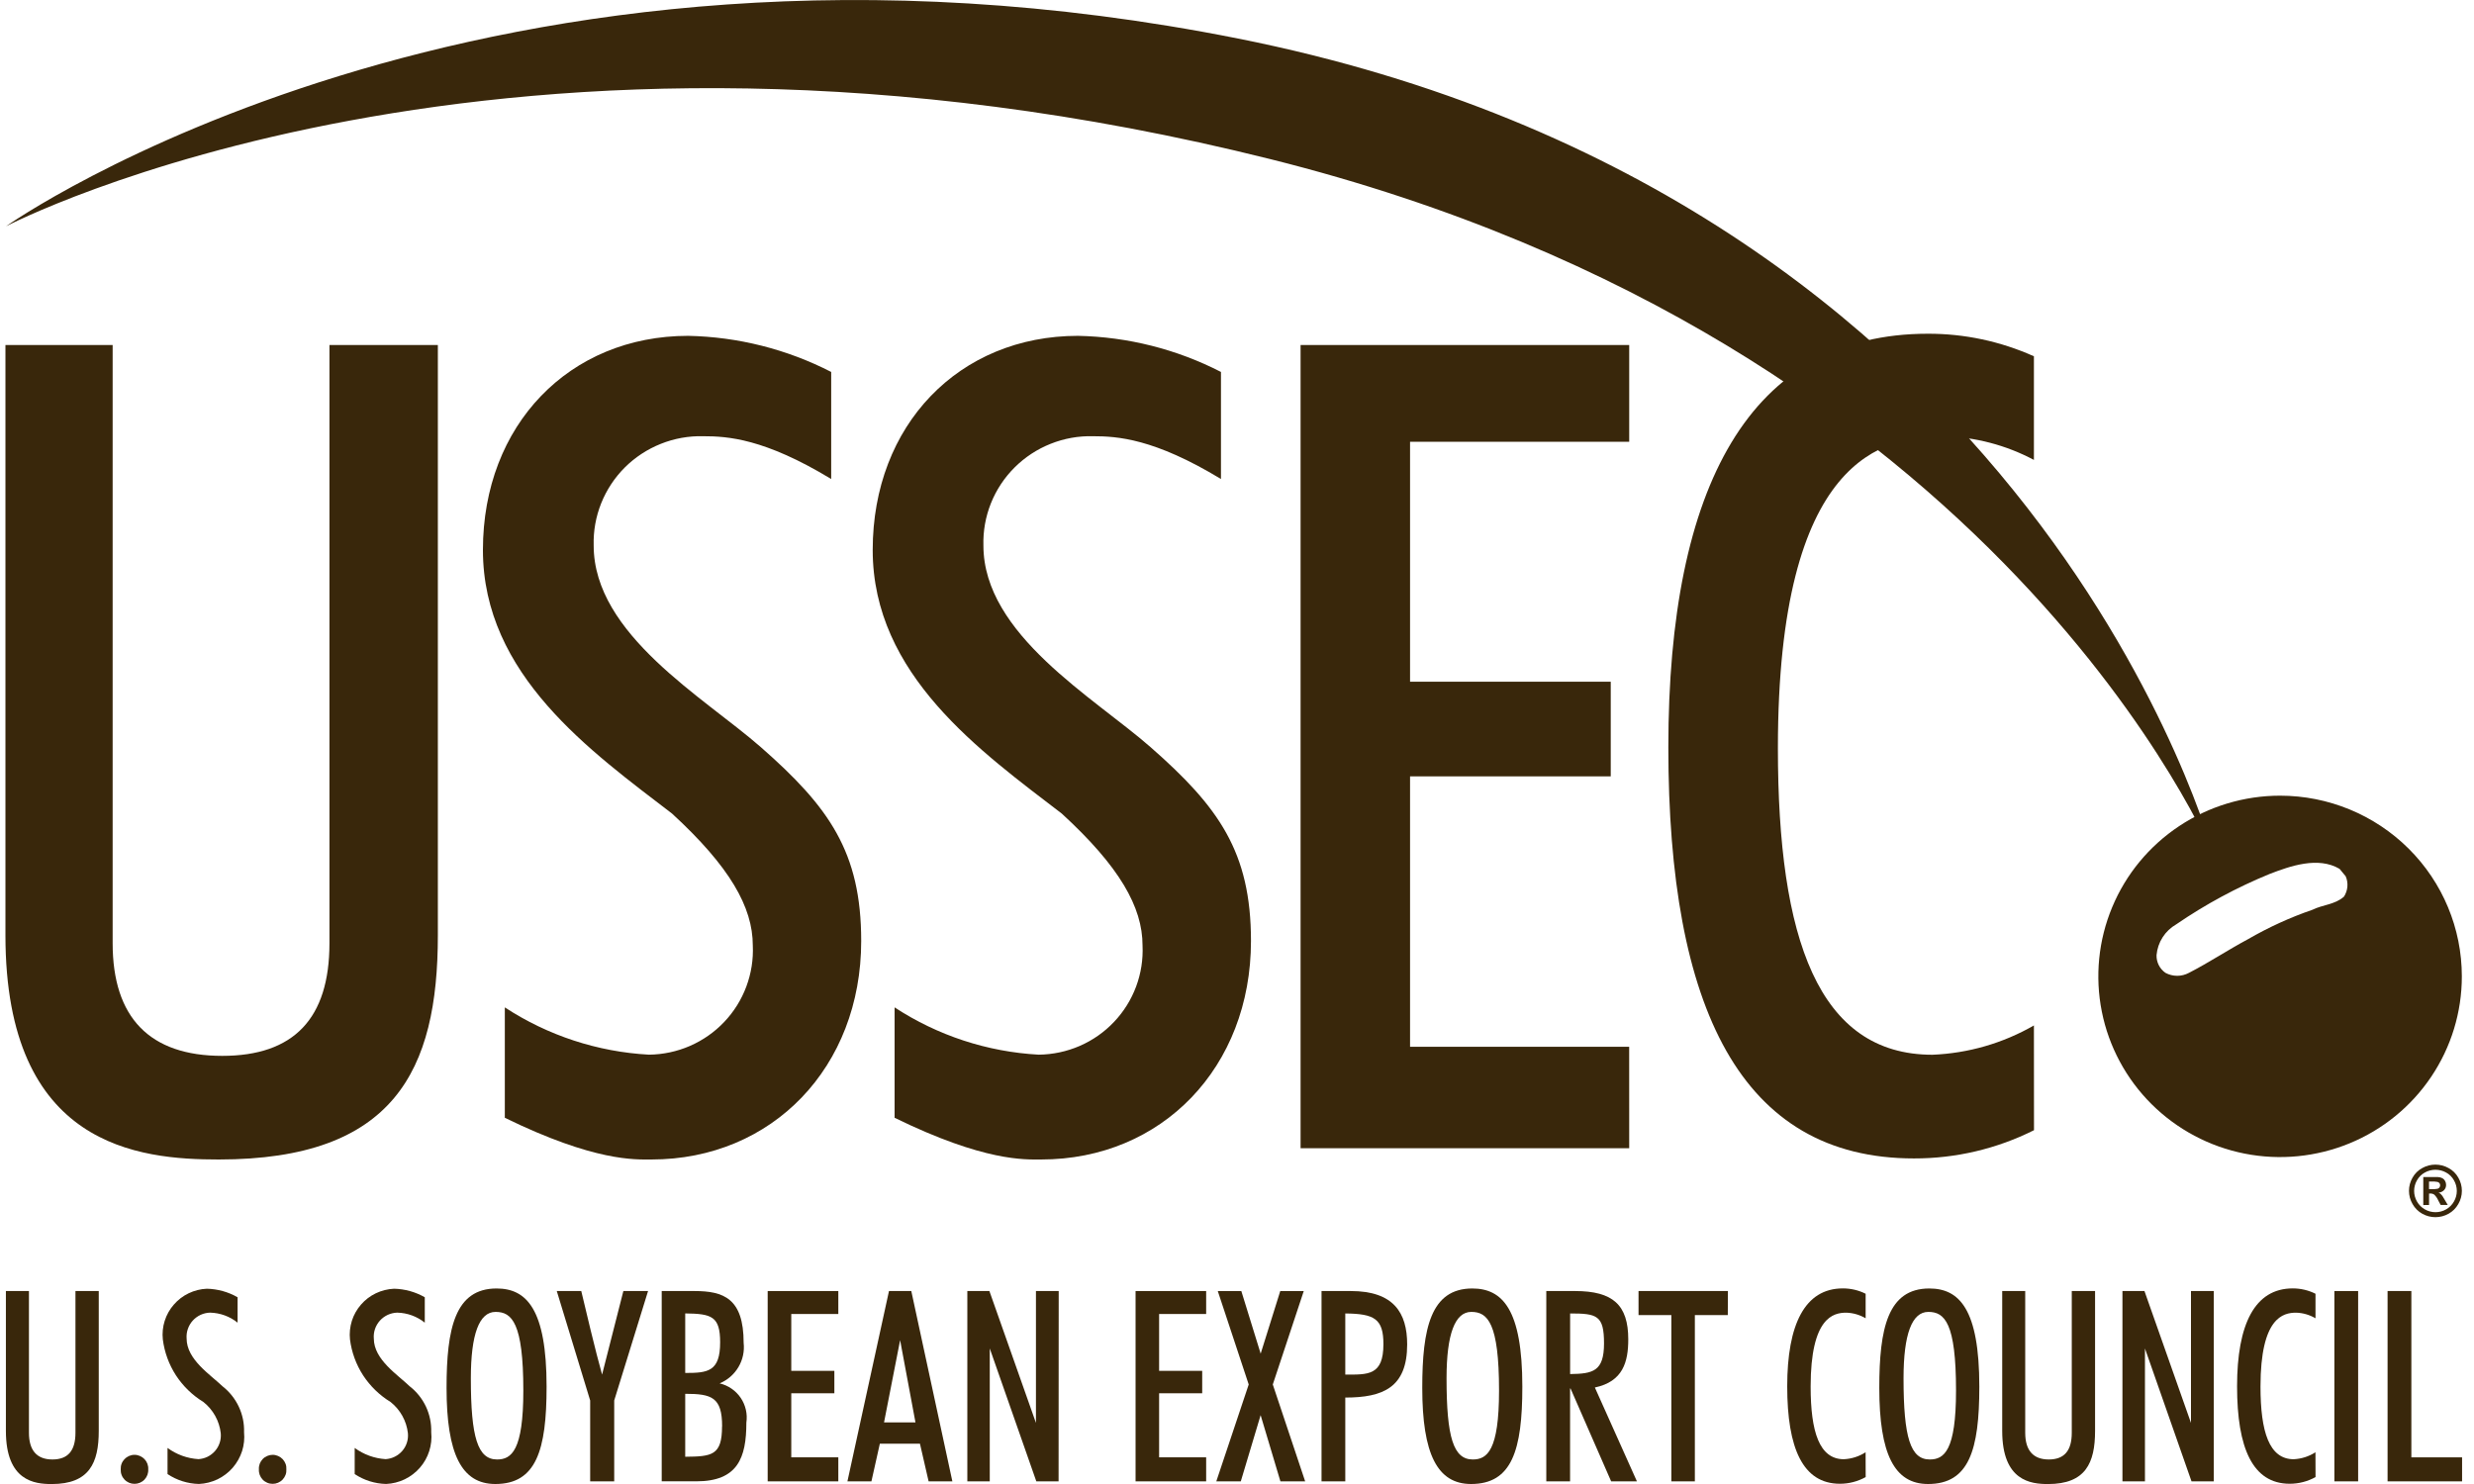 <svg width="60" height="36" viewBox="0 0 60 36" fill="none" xmlns="http://www.w3.org/2000/svg">
<g clip-path="url(#clip0_139_333)">
<path d="M2.395 34.712C2.395 35.489 2.167 36.001 1.254 36.001C0.839 36.001 0.143 35.929 0.143 34.712V31.319H0.702V34.757C0.702 35.184 0.893 35.405 1.271 35.405C1.649 35.405 1.83 35.191 1.83 34.757V31.319H2.395V34.712Z" fill="#39270B"/>
<path d="M3.595 35.644C3.598 35.69 3.591 35.735 3.576 35.777C3.56 35.82 3.536 35.859 3.505 35.892C3.474 35.925 3.436 35.951 3.394 35.969C3.352 35.987 3.307 35.996 3.262 35.996C3.216 35.996 3.171 35.987 3.129 35.969C3.088 35.951 3.05 35.925 3.019 35.892C2.988 35.859 2.963 35.82 2.948 35.777C2.932 35.735 2.926 35.69 2.928 35.644C2.926 35.599 2.932 35.554 2.948 35.511C2.963 35.469 2.988 35.43 3.019 35.397C3.05 35.364 3.088 35.338 3.129 35.32C3.171 35.302 3.216 35.292 3.262 35.292C3.307 35.292 3.352 35.302 3.394 35.32C3.436 35.338 3.474 35.364 3.505 35.397C3.536 35.43 3.56 35.469 3.576 35.511C3.591 35.554 3.598 35.599 3.595 35.644Z" fill="#39270B"/>
<path d="M5.096 31.843C5.016 31.845 4.938 31.863 4.866 31.896C4.794 31.929 4.729 31.977 4.676 32.035C4.622 32.094 4.582 32.163 4.556 32.238C4.53 32.313 4.52 32.392 4.526 32.471C4.526 32.982 5.102 33.346 5.397 33.63C5.565 33.761 5.7 33.931 5.791 34.124C5.882 34.318 5.926 34.53 5.919 34.743C5.934 34.898 5.918 35.054 5.871 35.202C5.823 35.35 5.746 35.487 5.644 35.605C5.542 35.722 5.416 35.818 5.276 35.886C5.135 35.953 4.982 35.992 4.826 35.999C4.554 35.993 4.289 35.91 4.063 35.759V35.125C4.282 35.286 4.542 35.38 4.814 35.397C4.891 35.392 4.967 35.372 5.036 35.338C5.105 35.303 5.167 35.255 5.217 35.197C5.268 35.138 5.306 35.07 5.329 34.997C5.353 34.923 5.361 34.846 5.354 34.769C5.321 34.471 5.169 34.198 4.934 34.011C4.666 33.847 4.438 33.626 4.267 33.364C4.097 33.101 3.988 32.803 3.949 32.493C3.933 32.342 3.948 32.188 3.994 32.043C4.04 31.898 4.115 31.763 4.216 31.648C4.316 31.533 4.438 31.439 4.576 31.373C4.714 31.307 4.864 31.269 5.017 31.263C5.279 31.269 5.535 31.34 5.762 31.47V32.086C5.573 31.934 5.339 31.849 5.096 31.843Z" fill="#39270B"/>
<path d="M6.945 35.644C6.948 35.69 6.942 35.735 6.926 35.777C6.91 35.82 6.886 35.859 6.855 35.892C6.824 35.925 6.786 35.951 6.744 35.969C6.703 35.987 6.658 35.996 6.612 35.996C6.567 35.996 6.521 35.987 6.48 35.969C6.438 35.951 6.4 35.925 6.369 35.892C6.338 35.859 6.314 35.82 6.298 35.777C6.283 35.735 6.276 35.69 6.279 35.644C6.276 35.599 6.283 35.554 6.298 35.511C6.314 35.469 6.338 35.43 6.369 35.397C6.4 35.364 6.438 35.338 6.48 35.32C6.521 35.302 6.567 35.292 6.612 35.292C6.658 35.292 6.703 35.302 6.744 35.32C6.786 35.338 6.824 35.364 6.855 35.397C6.886 35.43 6.91 35.469 6.926 35.511C6.942 35.554 6.948 35.599 6.945 35.644Z" fill="#39270B"/>
<path d="M9.635 31.843C9.556 31.845 9.478 31.863 9.405 31.896C9.333 31.929 9.268 31.977 9.215 32.035C9.162 32.094 9.121 32.163 9.095 32.238C9.07 32.313 9.059 32.392 9.066 32.471C9.066 32.982 9.642 33.346 9.936 33.63C10.105 33.761 10.24 33.931 10.331 34.124C10.421 34.318 10.465 34.53 10.458 34.743C10.474 34.898 10.457 35.054 10.41 35.202C10.363 35.35 10.286 35.487 10.183 35.605C10.081 35.722 9.956 35.818 9.815 35.886C9.675 35.953 9.522 35.992 9.366 35.999C9.093 35.993 8.829 35.91 8.602 35.759V35.125C8.821 35.286 9.082 35.38 9.353 35.397C9.43 35.392 9.506 35.372 9.575 35.337C9.644 35.303 9.706 35.255 9.756 35.197C9.807 35.138 9.845 35.07 9.868 34.997C9.892 34.923 9.9 34.846 9.893 34.769C9.86 34.471 9.708 34.198 9.473 34.011C9.205 33.847 8.977 33.626 8.806 33.364C8.636 33.101 8.527 32.803 8.488 32.493C8.472 32.342 8.488 32.188 8.533 32.043C8.579 31.898 8.655 31.763 8.755 31.648C8.855 31.533 8.978 31.439 9.116 31.373C9.254 31.307 9.404 31.27 9.557 31.263C9.819 31.269 10.075 31.34 10.302 31.47V32.086C10.113 31.934 9.878 31.849 9.635 31.843Z" fill="#39270B"/>
<path d="M12.013 36C11.196 36 10.83 35.275 10.83 33.666C10.83 32.229 11.034 31.257 12.043 31.257C12.769 31.257 13.256 31.756 13.256 33.639C13.256 35.18 13.004 36 12.013 36ZM12.055 35.405C12.404 35.405 12.692 35.191 12.692 33.734C12.692 32.09 12.415 31.825 12.019 31.825C11.623 31.825 11.419 32.362 11.419 33.437C11.419 34.874 11.587 35.405 12.055 35.405Z" fill="#39270B"/>
<path d="M15.717 31.319L14.896 33.974V35.936H14.313V33.974L13.503 31.319H14.097C14.175 31.656 14.457 32.837 14.602 33.346C14.68 33.035 14.998 31.786 15.118 31.319H15.717Z" fill="#39270B"/>
<path d="M18.101 34.511C18.101 35.365 17.892 35.935 16.888 35.935H16.048V31.319H16.84C17.545 31.319 18.035 31.494 18.035 32.575C18.058 32.779 18.014 32.986 17.909 33.163C17.804 33.341 17.644 33.479 17.453 33.559C17.661 33.608 17.843 33.733 17.963 33.909C18.083 34.086 18.132 34.3 18.101 34.511ZM17.465 32.563C17.465 31.928 17.255 31.87 16.618 31.862V33.306C17.165 33.307 17.465 33.275 17.465 32.563ZM17.513 34.602C17.513 33.896 17.261 33.812 16.618 33.812V35.339C17.266 35.333 17.511 35.308 17.511 34.602H17.513Z" fill="#39270B"/>
<path d="M20.331 35.936H18.618V31.319H20.331V31.876H19.19V33.255H20.235V33.799H19.19V35.353H20.331V35.936Z" fill="#39270B"/>
<path d="M23.097 35.936H22.521L22.311 35.023H21.338L21.134 35.936H20.552L21.56 31.319H22.101L23.097 35.936ZM22.202 34.505L21.83 32.511L21.44 34.505H22.202Z" fill="#39270B"/>
<path d="M25.673 35.936H25.133L24.004 32.712V35.936H23.46V31.319H23.995L25.124 34.518V31.319H25.676L25.673 35.936Z" fill="#39270B"/>
<path d="M29.252 35.936H27.54V31.319H29.252V31.876H28.111V33.255H29.156V33.799H28.111V35.353H29.252V35.936Z" fill="#39270B"/>
<path d="M31.653 35.936H31.053L30.573 34.33L30.092 35.936H29.498L30.284 33.586L29.534 31.32H30.105L30.574 32.838L31.049 31.32H31.619L30.868 33.586L31.653 35.936Z" fill="#39270B"/>
<path d="M32.758 31.319C33.797 31.319 34.127 31.845 34.127 32.614C34.127 33.657 33.545 33.903 32.626 33.903V35.936H32.05V31.319H32.758ZM33.551 32.608C33.551 31.993 33.335 31.87 32.626 31.863V33.346C33.178 33.346 33.551 33.372 33.551 32.608Z" fill="#39270B"/>
<path d="M35.677 36C34.86 36 34.493 35.275 34.493 33.666C34.493 32.229 34.698 31.257 35.706 31.257C36.433 31.257 36.92 31.756 36.92 33.639C36.92 35.18 36.667 36 35.677 36ZM35.718 35.405C36.066 35.405 36.355 35.191 36.355 33.734C36.355 32.09 36.078 31.825 35.682 31.825C35.287 31.825 35.082 32.362 35.082 33.437C35.082 34.874 35.25 35.405 35.718 35.405Z" fill="#39270B"/>
<path d="M39.699 35.936H39.074L38.089 33.683H38.078V35.936H37.501V31.319H38.198C39.117 31.319 39.489 31.656 39.489 32.491C39.489 33.035 39.364 33.514 38.679 33.659L39.699 35.936ZM38.901 32.589C38.901 31.909 38.732 31.863 38.079 31.863V33.333C38.631 33.326 38.901 33.269 38.901 32.589Z" fill="#39270B"/>
<path d="M41.903 31.902H41.104V35.936H40.534V31.902H39.738V31.318H41.906L41.903 31.902Z" fill="#39270B"/>
<path d="M45.247 35.832C45.056 35.938 44.842 35.994 44.623 35.994C43.722 35.994 43.344 35.133 43.344 33.631C43.344 32.129 43.771 31.255 44.694 31.255C44.886 31.255 45.075 31.299 45.246 31.385V31.98C45.104 31.896 44.942 31.849 44.777 31.844C44.464 31.844 43.912 31.955 43.912 33.637C43.912 34.732 44.122 35.399 44.717 35.399C44.905 35.39 45.087 35.332 45.245 35.23L45.247 35.832Z" fill="#39270B"/>
<path d="M46.76 36C45.943 36 45.577 35.275 45.577 33.666C45.577 32.229 45.781 31.257 46.79 31.257C47.516 31.257 48.003 31.756 48.003 33.639C48.003 35.18 47.751 36 46.76 36ZM46.801 35.405C47.15 35.405 47.438 35.191 47.438 33.734C47.438 32.09 47.162 31.825 46.766 31.825C46.37 31.825 46.165 32.362 46.165 33.437C46.166 34.874 46.333 35.405 46.801 35.405Z" fill="#39270B"/>
<path d="M50.81 34.712C50.81 35.489 50.581 36.001 49.669 36.001C49.254 36.001 48.558 35.929 48.558 34.712V31.319H49.116V34.757C49.116 35.184 49.309 35.405 49.687 35.405C50.065 35.405 50.245 35.191 50.245 34.757V31.319H50.81V34.712Z" fill="#39270B"/>
<path d="M53.689 35.936H53.149L52.02 32.712V35.936H51.474V31.319H52.008L53.136 34.518V31.319H53.689V35.936Z" fill="#39270B"/>
<path d="M56.157 35.832C55.966 35.938 55.751 35.994 55.532 35.994C54.632 35.994 54.254 35.133 54.254 33.631C54.254 32.129 54.68 31.255 55.604 31.255C55.796 31.255 55.985 31.299 56.156 31.385V31.98C56.014 31.896 55.852 31.849 55.687 31.844C55.374 31.844 54.822 31.955 54.822 33.637C54.822 34.732 55.032 35.399 55.627 35.399C55.815 35.39 55.997 35.332 56.155 35.23L56.157 35.832Z" fill="#39270B"/>
<path d="M57.19 35.936H56.614V31.319H57.19V35.936Z" fill="#39270B"/>
<path d="M59.711 35.936H57.904V31.319H58.481V35.353H59.713L59.711 35.936Z" fill="#39270B"/>
<path d="M30.031 0.936C49.503 4.816 53.697 20.789 53.697 20.789C53.697 20.789 48.571 8.307 30.817 3.862C12.158 -0.807 0.146 5.49 0.146 5.49C0.146 5.49 11.717 -2.713 30.031 0.936Z" fill="#39270B"/>
<path d="M55.297 19.302C54.425 19.302 53.573 19.559 52.848 20.041C52.123 20.523 51.558 21.207 51.225 22.008C50.891 22.809 50.804 23.691 50.974 24.541C51.144 25.391 51.564 26.172 52.18 26.785C52.797 27.398 53.582 27.816 54.437 27.985C55.292 28.154 56.178 28.067 56.984 27.735C57.789 27.404 58.478 26.842 58.962 26.121C59.447 25.4 59.705 24.553 59.705 23.686C59.705 22.523 59.241 21.408 58.414 20.586C57.587 19.764 56.466 19.302 55.297 19.302ZM56.843 21.754C56.626 21.946 56.33 21.946 56.079 22.071C55.538 22.257 55.016 22.496 54.52 22.783C54.032 23.044 53.576 23.349 53.087 23.6C52.999 23.647 52.901 23.672 52.802 23.672C52.702 23.672 52.605 23.647 52.517 23.6C52.448 23.552 52.392 23.487 52.354 23.412C52.317 23.337 52.298 23.253 52.301 23.169C52.315 23.016 52.365 22.868 52.448 22.738C52.531 22.608 52.645 22.5 52.779 22.423C53.488 21.937 54.248 21.527 55.044 21.201C55.545 21.008 56.218 20.771 56.739 21.077L56.888 21.257C56.923 21.337 56.937 21.425 56.929 21.513C56.921 21.6 56.891 21.684 56.843 21.757V21.754Z" fill="#39270B"/>
<path d="M10.619 22.69C10.619 25.969 9.556 28.128 5.306 28.128C3.376 28.128 0.132 27.827 0.132 22.69V8.369H2.732V22.881C2.732 24.684 3.628 25.614 5.39 25.614C7.123 25.614 7.99 24.712 7.99 22.881V8.369H10.619V22.69Z" fill="#39270B"/>
<path d="M49.329 27.417C48.426 27.87 47.429 28.104 46.418 28.102C42.223 28.102 40.461 24.466 40.461 18.126C40.461 11.786 42.446 8.096 46.753 8.096C47.641 8.093 48.518 8.28 49.327 8.643V11.157C48.654 10.799 47.907 10.602 47.145 10.583C45.691 10.583 43.118 11.05 43.118 18.153C43.118 22.772 44.097 25.587 46.866 25.587C47.732 25.552 48.577 25.308 49.327 24.876L49.329 27.417Z" fill="#39270B"/>
<path d="M39.512 27.854H31.542V8.369H39.512V10.717H34.197V16.538H39.064V18.834H34.197V25.394H39.511L39.512 27.854Z" fill="#39270B"/>
<path d="M26.507 10.582C26.155 10.573 25.805 10.636 25.478 10.767C25.151 10.897 24.855 11.092 24.606 11.34C24.357 11.588 24.162 11.884 24.032 12.209C23.902 12.535 23.84 12.883 23.85 13.233C23.85 15.393 26.535 16.923 27.905 18.126C29.555 19.574 30.339 20.667 30.339 22.826C30.339 25.886 28.185 28.128 25.248 28.128C24.857 28.128 23.878 28.183 21.696 27.116V24.438C22.739 25.121 23.945 25.517 25.192 25.585C25.534 25.581 25.872 25.509 26.186 25.373C26.499 25.237 26.782 25.039 27.017 24.791C27.252 24.544 27.434 24.252 27.553 23.933C27.672 23.614 27.725 23.274 27.709 22.935C27.709 22.005 27.151 21.021 25.751 19.737C23.793 18.234 21.165 16.376 21.165 13.342C21.165 10.308 23.262 8.147 26.143 8.147C27.351 8.172 28.538 8.471 29.611 9.023V11.62C27.989 10.636 27.095 10.582 26.507 10.582Z" fill="#39270B"/>
<path d="M17.055 10.582C16.703 10.573 16.352 10.636 16.026 10.767C15.699 10.897 15.402 11.092 15.153 11.34C14.905 11.588 14.71 11.884 14.58 12.209C14.45 12.535 14.388 12.883 14.398 13.233C14.398 15.393 17.082 16.923 18.453 18.126C20.103 19.574 20.886 20.667 20.886 22.826C20.886 25.886 18.733 28.128 15.796 28.128C15.404 28.128 14.426 28.183 12.243 27.116V24.438C13.286 25.121 14.493 25.517 15.74 25.585C16.082 25.581 16.42 25.509 16.733 25.373C17.047 25.236 17.329 25.039 17.564 24.791C17.799 24.544 17.981 24.252 18.1 23.933C18.219 23.614 18.273 23.274 18.257 22.935C18.257 22.005 17.697 21.021 16.299 19.737C14.341 18.234 11.712 16.376 11.712 13.342C11.712 10.308 13.809 8.147 16.69 8.147C17.898 8.172 19.084 8.471 20.158 9.023V11.62C18.537 10.636 17.642 10.582 17.055 10.582Z" fill="#39270B"/>
<path d="M59.063 28.252C59.175 28.252 59.284 28.28 59.38 28.334C59.481 28.387 59.564 28.468 59.619 28.567C59.676 28.665 59.706 28.776 59.706 28.888C59.706 29.001 59.676 29.112 59.619 29.209C59.564 29.307 59.483 29.388 59.385 29.443C59.287 29.498 59.177 29.527 59.064 29.527C58.952 29.527 58.842 29.498 58.744 29.443C58.646 29.388 58.565 29.307 58.51 29.209C58.453 29.112 58.423 29.001 58.423 28.888C58.423 28.776 58.453 28.665 58.51 28.567C58.565 28.468 58.648 28.387 58.748 28.334C58.845 28.28 58.953 28.252 59.063 28.252ZM59.063 28.377C58.975 28.377 58.887 28.4 58.809 28.443C58.728 28.487 58.662 28.552 58.617 28.633C58.572 28.711 58.548 28.8 58.548 28.89C58.548 28.98 58.572 29.069 58.617 29.147C58.662 29.227 58.728 29.293 58.809 29.338C58.887 29.383 58.976 29.406 59.066 29.406C59.156 29.406 59.245 29.383 59.323 29.338C59.403 29.293 59.469 29.227 59.514 29.147C59.559 29.069 59.583 28.98 59.583 28.89C59.583 28.8 59.559 28.711 59.514 28.633C59.469 28.552 59.403 28.486 59.322 28.443C59.243 28.399 59.155 28.377 59.065 28.377H59.063ZM58.77 29.233V28.554H58.909C59.038 28.554 59.111 28.554 59.127 28.554C59.164 28.556 59.2 28.565 59.234 28.582C59.261 28.597 59.283 28.62 59.298 28.647C59.315 28.676 59.323 28.71 59.323 28.744C59.324 28.79 59.307 28.835 59.275 28.87C59.239 28.906 59.191 28.929 59.139 28.934C59.156 28.94 59.172 28.948 59.187 28.959C59.204 28.975 59.219 28.992 59.233 29.011C59.238 29.018 59.254 29.046 59.283 29.094L59.364 29.231H59.192L59.133 29.121C59.111 29.069 59.078 29.022 59.038 28.982C59.01 28.962 58.977 28.952 58.942 28.953H58.91V29.232L58.77 29.233ZM58.909 28.847H58.967C59.017 28.85 59.067 28.847 59.116 28.838C59.135 28.833 59.151 28.822 59.162 28.807C59.173 28.791 59.179 28.773 59.179 28.754C59.179 28.736 59.174 28.718 59.163 28.703C59.151 28.688 59.135 28.677 59.116 28.672C59.067 28.663 59.018 28.66 58.968 28.662H58.909L58.909 28.847Z" fill="#39270B"/>
</g>
<defs>
<clipPath id="clip0_139_333">
<rect width="59.577" height="36" fill="white" transform="translate(0.134)"/>
</clipPath>
</defs>
</svg>
